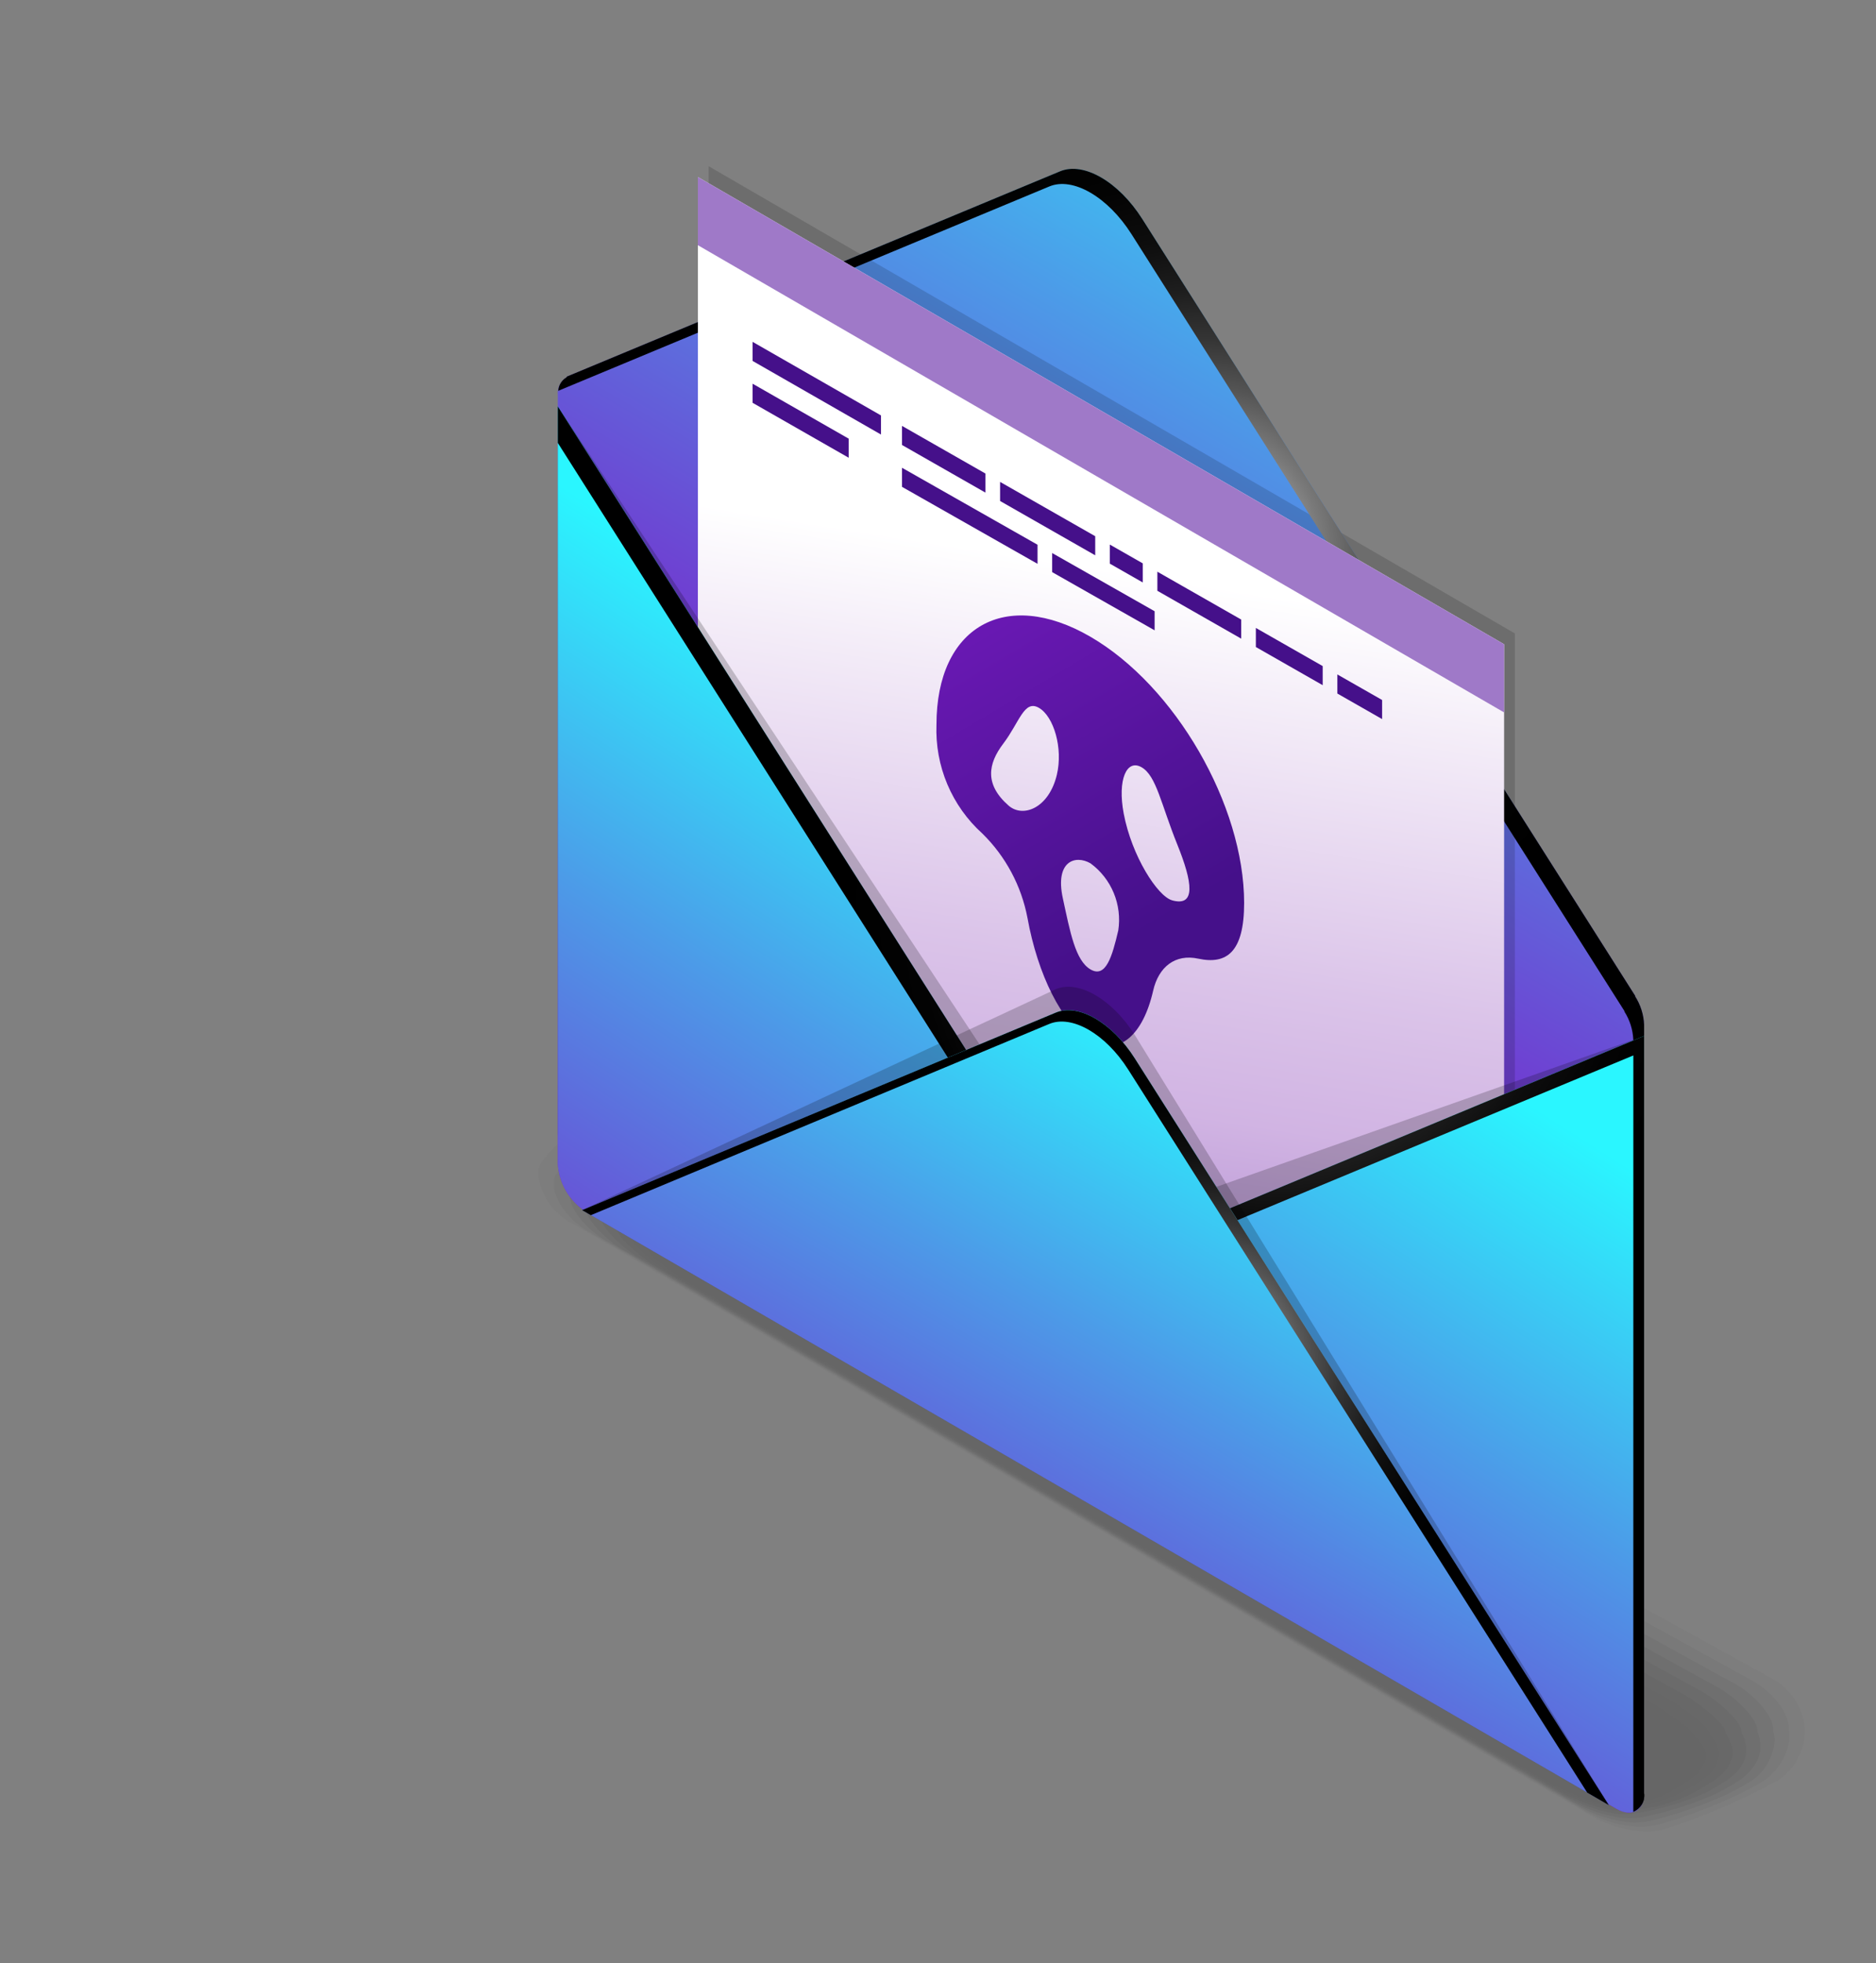 <svg width="237" height="248" viewBox="0 0 237 248" fill="none" xmlns="http://www.w3.org/2000/svg">
<rect x="0" y="0" width="237" height="248" fill="#808080" stroke="none"/>
<g opacity="0.2">
<path opacity="0.091" d="M76.472 140.52C76.472 140.52 80.203 138.995 80.366 138.962C82.761 137.632 84.644 135.209 86.512 136.291L155.133 174.139L159.303 176.44L223.748 211.992C224.918 212.596 225.919 213.483 226.661 214.573C227.403 215.664 227.862 216.923 227.997 218.236C228.086 219.756 227.708 221.266 226.915 222.563C226.122 223.861 224.951 224.883 223.561 225.491C223.561 225.491 222.459 226.081 221.058 226.765C217.752 228.378 214.342 229.767 210.85 230.921C210.005 231.193 209.128 231.353 208.242 231.396C205.817 231.367 203.436 230.742 201.308 229.576L136.774 192.058L72.194 154.518C71.03 153.914 70.034 153.027 69.3 151.937C68.565 150.847 68.114 149.59 67.989 148.28C67.98 147.869 68.072 147.462 68.255 147.094C69.502 144.734 73.806 142.057 76.472 140.52Z" fill="black"/>
<path opacity="0.182" d="M77.025 142.058C77.025 142.058 80.538 140.631 80.863 140.564C83.189 139.332 85.076 137.132 86.858 138.164L154.238 175.305L158.338 177.565L221.603 212.445C223.735 213.68 226.001 216.206 226.001 218.378C226.048 218.862 226.066 219.348 226.054 219.834C225.875 221.018 225.421 222.143 224.728 223.117C224.035 224.091 223.123 224.888 222.065 225.442C222.065 225.442 220.893 226.095 219.633 226.716C216.406 228.243 213.06 229.505 209.63 230.49C208.806 230.7 207.959 230.809 207.108 230.815C204.752 230.695 202.454 230.037 200.389 228.892L137.372 192.262L74.288 155.588C72.156 154.352 69.977 151.841 69.977 149.669C69.947 149.29 69.999 148.909 70.129 148.552C71.843 145.836 74.216 143.601 77.025 142.058Z" fill="black"/>
<path opacity="0.273" d="M77.58 143.595C77.58 143.595 80.874 142.267 81.361 142.165C83.618 141.029 85.509 139.053 87.207 140.038L153.344 176.466L157.37 178.684L219.473 212.892C221.368 213.984 224.02 216.584 224.02 218.517C224.02 218.921 224.225 219.481 224.201 219.881C224.119 221.033 223.745 222.144 223.113 223.109C222.481 224.074 221.613 224.86 220.592 225.391C220.592 225.391 219.348 226.108 218.235 226.665C215.084 228.108 211.803 229.244 208.435 230.057C207.633 230.207 206.817 230.268 206.001 230.239C203.715 230.028 201.498 229.34 199.493 228.219L138.003 192.478L76.4 156.669C74.504 155.577 71.984 153 71.984 151.068C71.933 150.719 71.945 150.363 72.022 150.018C73.18 147.359 75.119 145.118 77.58 143.595Z" fill="black"/>
<path opacity="0.364" d="M78.123 145.133C78.123 145.133 81.204 143.901 81.846 143.766C84.032 142.729 85.928 140.975 87.542 141.91L152.438 177.625L156.392 179.808L217.324 213.344C218.981 214.304 222.019 216.966 222.019 218.657C222.019 219.01 222.398 219.588 222.316 219.93C222.731 221.817 221.579 223.897 219.084 225.342C219.084 225.342 217.77 226.123 216.795 226.616C213.72 227.981 210.501 228.991 207.2 229.627C206.417 229.713 205.628 229.722 204.843 229.654C202.631 229.354 200.496 228.636 198.549 227.538L138.585 192.686L78.471 157.75C76.812 156.787 73.95 154.156 73.95 152.473C73.95 152.209 73.719 151.758 73.873 151.49C74.056 150.177 74.533 148.922 75.269 147.82C76.005 146.719 76.981 145.8 78.123 145.133Z" fill="black"/>
<path opacity="0.455" d="M78.669 146.67C78.669 146.67 81.524 145.537 82.336 145.367C84.453 144.428 86.353 142.896 87.881 143.782L151.542 178.786L155.421 180.918L215.169 213.782C216.592 214.605 220.015 217.334 220.015 218.784C220.015 219.086 220.504 219.674 220.435 219.965C221.09 221.757 220.073 223.841 217.582 225.28C217.582 225.28 216.197 226.126 215.361 226.554C212.361 227.842 209.203 228.726 205.971 229.183C205.215 229.206 204.458 229.165 203.709 229.061C201.573 228.669 199.518 227.921 197.627 226.849L139.191 192.884L80.57 158.798C79.149 157.973 75.944 155.282 75.944 153.832C75.944 153.606 75.622 153.148 75.763 152.922C75.609 151.711 75.799 150.48 76.314 149.374C76.828 148.267 77.645 147.33 78.669 146.67Z" fill="black"/>
<path opacity="0.545" d="M79.223 148.208C80.405 147.734 81.61 147.32 82.834 146.969C84.882 146.128 86.786 144.82 88.231 145.655L150.635 179.945L154.441 182.036L213.03 214.228C214.215 214.914 218.024 217.711 218.024 218.919C218.024 219.172 218.626 219.765 218.568 220.011C219.461 221.706 218.568 223.795 216.091 225.227C216.091 225.227 214.641 226.137 213.942 226.501C211.095 227.953 207.951 228.723 204.758 228.748C204.024 228.76 203.292 228.669 202.583 228.477C200.526 227.994 198.549 227.217 196.713 226.168L139.803 193.092L82.656 159.875C81.471 159.189 77.925 156.436 77.925 155.228C77.925 155.046 77.51 154.573 77.621 154.382C77.156 152.567 76.674 149.68 79.223 148.208Z" fill="black"/>
<path opacity="0.636" d="M79.772 149.745C80.934 149.287 82.121 148.896 83.326 148.572C85.306 147.826 87.213 146.741 88.573 147.529L149.728 181.104L153.46 183.153L210.877 214.672C211.826 215.218 216.02 218.087 216.02 219.053C216.02 219.255 216.733 219.858 216.686 220.052C217.82 221.65 217.048 223.746 214.588 225.171C214.588 225.171 213.065 226.15 212.509 226.436C209.743 227.862 206.643 228.509 203.539 228.306C203.124 228.444 201.667 227.886 201.447 227.886C199.474 227.311 197.575 226.504 195.792 225.48L140.408 193.292L84.757 160.948C83.809 160.403 79.92 157.586 79.92 156.622C79.92 156.47 79.413 155.994 79.502 155.841C78.708 154.145 77.257 151.203 79.772 149.745Z" fill="black"/>
<path opacity="0.727" d="M80.323 151.283C81.465 150.843 82.632 150.472 83.818 150.173C85.729 149.525 87.641 148.663 88.917 149.401L148.838 182.27L152.494 184.272L208.742 215.121C209.453 215.533 214.034 218.466 214.034 219.19C214.034 219.341 214.857 219.95 214.822 220.1C216.194 221.601 215.547 223.702 213.102 225.122C213.102 225.122 211.51 226.166 211.095 226.383C208.397 227.788 205.327 228.307 202.32 227.866C202.008 227.971 200.478 227.298 200.315 227.298C198.43 226.633 196.609 225.795 194.876 224.796L141.019 193.499L86.856 162.02C86.145 161.609 81.915 158.736 81.915 158.017C81.915 157.904 81.314 157.42 81.382 157.306C80.258 155.721 77.832 152.726 80.323 151.283Z" fill="black"/>
<path opacity="0.818" d="M80.872 152.82C81.997 152.401 83.147 152.051 84.316 151.774C86.158 151.228 88.074 150.584 89.265 151.274L147.944 183.424L151.526 185.387L206.597 215.569C208.53 216.638 210.351 217.897 212.035 219.328C212.035 219.43 212.969 220.056 212.942 220.145C214.553 221.55 214.029 223.655 211.598 225.069C211.598 225.069 209.94 226.181 209.662 226.326C207.03 227.714 203.988 228.106 201.092 227.429C200.435 227.237 199.794 226.998 199.172 226.712C197.376 225.958 195.63 225.09 193.944 224.114L141.612 193.701L88.936 163.09C87.127 162.045 85.436 160.808 83.89 159.4C83.89 159.324 83.199 158.832 83.243 158.756C81.807 157.297 78.406 154.249 80.872 152.82Z" fill="black"/>
<path opacity="0.909" d="M81.422 154.358C82.528 153.96 83.658 153.632 84.805 153.375C86.334 152.765 88.023 152.685 89.603 153.148L147.038 184.585L150.548 186.505L204.454 216.009C204.689 216.148 210.042 219.217 210.042 219.457C210.042 219.508 211.088 220.132 211.076 220.185C212.928 221.494 212.539 223.606 210.113 225.013C210.113 225.013 208.384 226.195 208.246 226.268C206.973 226.949 205.575 227.365 204.138 227.49C202.701 227.615 201.253 227.447 199.882 226.996C199.777 227.031 198.102 226.13 198.047 226.13C197.801 226.13 193.209 223.537 193.031 223.435L142.225 193.912L91.039 164.167C89.263 163.135 87.544 162.008 85.887 160.794C85.887 160.756 85.104 160.248 85.125 160.217C83.358 158.874 78.982 155.772 81.422 154.358Z" fill="black"/>
<path d="M198.66 226.546L142.838 194.098L87.005 161.654C84.913 160.443 79.562 157.287 81.977 155.886C81.977 155.886 87.861 153.801 89.953 155.013L149.58 187.615L209.209 220.218C211.301 221.43 211.038 223.548 208.623 224.949L206.827 226.201C205.587 226.896 204.203 227.29 202.784 227.35C201.366 227.41 199.953 227.135 198.66 226.546Z" fill="black"/>
</g>
<path d="M206.547 125.832L206.62 125.874L144.301 27.658C141.324 22.963 136.908 20.403 133.928 21.642L71.555 47.601L71.627 47.641C71.231 47.867 70.909 48.206 70.703 48.614C70.497 49.023 70.416 49.484 70.469 49.939V146.996C70.537 148.205 70.887 149.382 71.493 150.43C72.098 151.478 72.941 152.368 73.953 153.028L204.221 228.521C206.147 229.636 207.706 228.743 207.706 226.519V129.471C207.653 128.176 207.253 126.918 206.547 125.832Z" fill="url(#paint0_linear_9419_2746)"/>
<path opacity="0.15" d="M191.377 198.392L89.523 139.366V21L191.377 80.028V198.392Z" fill="black"/>
<path style="mix-blend-mode:color-dodge" d="M206.342 228.441V131.386C206.289 130.09 205.889 128.833 205.184 127.746L205.255 127.786L142.938 29.572C139.959 24.878 135.543 22.317 132.565 23.557L70.523 49.375C70.545 49.015 70.657 48.667 70.85 48.364C71.043 48.06 71.31 47.812 71.626 47.641L71.553 47.601L133.926 21.642C136.907 20.405 141.322 22.963 144.301 27.658L206.618 125.874L206.545 125.832C207.251 126.918 207.652 128.176 207.704 129.471V226.526C207.776 227.026 207.675 227.535 207.419 227.97C207.164 228.404 206.768 228.738 206.297 228.916C206.322 228.758 206.337 228.6 206.342 228.441Z" fill="url(#paint1_radial_9419_2746)"/>
<path d="M190.017 199.76L88.164 140.733V22.366L190.017 81.394V199.76Z" fill="url(#paint2_linear_9419_2746)"/>
<path d="M190.017 90.004L88.164 30.977V22.366L190.017 81.394V90.004Z" fill="url(#paint3_linear_9419_2746)"/>
<path opacity="0.2" d="M144.339 153.233C141.306 154.496 136.808 151.889 133.777 147.11L70.469 51.345V142.982C70.536 144.191 70.887 145.368 71.492 146.416C72.097 147.464 72.941 148.354 73.953 149.014L204.221 224.508C206.146 225.622 207.705 224.73 207.705 222.507V130.878L144.339 153.233Z" fill="black"/>
<path d="M144.339 157.247C141.306 158.508 136.808 155.901 133.777 151.123L70.469 51.345V146.996C70.536 148.205 70.887 149.382 71.492 150.43C72.097 151.478 72.941 152.368 73.953 153.028L204.221 228.521C206.146 229.636 207.705 228.743 207.705 226.519V130.878L144.339 157.247Z" fill="url(#paint4_linear_9419_2746)"/>
<path style="mix-blend-mode:color-dodge" d="M206.344 133.338L142.977 159.707C139.944 160.97 135.447 158.363 132.414 153.584L70.469 55.953V51.345L133.774 151.123C136.805 155.901 141.302 158.508 144.335 157.247L207.702 130.878V226.526C207.769 227.018 207.673 227.518 207.426 227.948C207.18 228.378 206.798 228.713 206.34 228.901L206.344 133.338Z" fill="url(#paint5_radial_9419_2746)"/>
<path d="M137.737 80.433C127.005 74.214 118.306 79.192 118.306 91.553C118.207 94.133 118.676 96.703 119.678 99.08C120.681 101.458 122.193 103.584 124.107 105.309C127.044 108.192 129.031 111.909 129.802 115.959C131.088 123.088 134.153 129.362 137.74 131.438C141.328 133.514 144.395 130.801 145.68 125.163C146.367 122.146 148.472 120.484 151.374 121.112C154.953 121.885 157.175 120.315 157.175 114.074C157.168 101.713 148.468 86.651 137.737 80.433ZM133.513 97.892C132.498 102.117 129.226 103.366 127.413 101.773C124.364 99.095 124.816 96.497 126.735 93.964C128.807 91.234 129.384 88.341 131.254 89.428C133.125 90.514 134.318 94.522 133.513 97.892ZM141.275 117.544C140.505 120.839 139.707 123.598 137.773 122.477C135.839 121.356 135.188 117.713 134.271 113.484C133.254 108.797 135.839 107.953 137.773 109.074C139.073 110.03 140.086 111.326 140.704 112.82C141.321 114.315 141.519 115.95 141.275 117.549V117.544ZM148.06 113.735C146.248 113.226 142.985 108.186 141.961 102.783C141.15 98.473 142.349 95.851 144.221 96.935C146.094 98.02 146.666 101.579 148.738 106.71C150.66 111.472 151.111 114.596 148.06 113.741V113.735Z" fill="url(#paint6_linear_9419_2746)"/>
<path opacity="0.2" d="M73.612 152.919L73.543 152.878L133.387 124.966C136.248 123.772 140.488 126.229 143.349 130.734L203.249 228.048L203.18 228.008L73.612 152.919Z" fill="black"/>
<path d="M73.612 152.918L73.543 152.878L133.387 127.923C136.248 126.731 140.488 129.187 143.349 133.693L203.249 228.047L203.18 228.007L73.612 152.918Z" fill="url(#paint7_linear_9419_2746)"/>
<path style="mix-blend-mode:color-dodge" d="M142.531 135.128C139.672 130.623 135.43 128.167 132.561 129.358L74.641 153.521L73.612 152.924L73.543 152.884L133.387 127.928C136.246 126.736 140.488 129.193 143.349 133.698L203.249 228.053L203.18 228.013L200.514 226.468L142.531 135.128Z" fill="url(#paint8_radial_9419_2746)"/>
<path d="M107.214 55.417L95.074 48.474V50.887L107.214 57.828V55.417Z" fill="url(#paint9_linear_9419_2746)"/>
<path d="M111.297 52.484L95.074 43.186V45.597L111.297 54.897V52.484Z" fill="url(#paint10_linear_9419_2746)"/>
<path d="M131.073 71.23L113.953 61.506V59.095L131.073 68.819V71.23Z" fill="url(#paint11_linear_9419_2746)"/>
<path d="M132.922 72.28V69.869L145.865 77.22V79.631L132.922 72.28Z" fill="url(#paint12_linear_9419_2746)"/>
<path d="M126.344 60.882L138.362 67.743V70.156L126.344 63.294V60.882Z" fill="url(#paint13_linear_9419_2746)"/>
<path d="M144.366 73.584L140.211 71.212V68.801L144.366 71.172V73.584Z" fill="url(#paint14_linear_9419_2746)"/>
<path d="M156.805 80.686L146.215 74.64V72.229L156.805 78.273V80.686Z" fill="url(#paint15_linear_9419_2746)"/>
<path d="M168.953 87.619V85.208L174.605 88.434V90.847L168.953 87.619Z" fill="url(#paint16_linear_9419_2746)"/>
<path d="M167.1 86.564L158.656 81.742V79.331L167.1 84.151V86.564Z" fill="url(#paint17_linear_9419_2746)"/>
<path d="M124.496 62.237L113.953 56.218V53.806L124.496 59.827V62.237Z" fill="url(#paint18_linear_9419_2746)"/>
<defs>
<linearGradient id="paint0_linear_9419_2746" x1="139.089" y1="138.233" x2="207.583" y2="20.046" gradientUnits="userSpaceOnUse">
<stop offset="0.03" stop-color="#7C1DC9"/>
<stop offset="0.214" stop-color="#6E41D2"/>
<stop offset="0.618" stop-color="#4C9BE8"/>
<stop offset="1" stop-color="#2AF6FF"/>
</linearGradient>
<radialGradient id="paint1_radial_9419_2746" cx="0" cy="0" r="1" gradientUnits="userSpaceOnUse" gradientTransform="translate(152.462 69.618) rotate(180) scale(55.577 55.787)">
<stop stop-color="white"/>
<stop offset="0.066" stop-color="#D8D8D8"/>
<stop offset="0.162" stop-color="#A6A6A6"/>
<stop offset="0.262" stop-color="#797979"/>
<stop offset="0.366" stop-color="#545454"/>
<stop offset="0.473" stop-color="#353535"/>
<stop offset="0.585" stop-color="#1E1E1E"/>
<stop offset="0.704" stop-color="#0D0D0D"/>
<stop offset="0.835" stop-color="#030303"/>
<stop offset="1"/>
</radialGradient>
<linearGradient id="paint2_linear_9419_2746" x1="123.482" y1="209.246" x2="145.344" y2="72.757" gradientUnits="userSpaceOnUse">
<stop stop-color="#9F79C8"/>
<stop offset="0.141" stop-color="#A27DCA"/>
<stop offset="0.273" stop-color="#AC88CF"/>
<stop offset="0.4" stop-color="#BC9BD7"/>
<stop offset="0.52" stop-color="#D1B4E3"/>
<stop offset="0.649" stop-color="#DBC4E9"/>
<stop offset="0.9" stop-color="#F4EDF8"/>
<stop offset="1" stop-color="white"/>
</linearGradient>
<linearGradient id="paint3_linear_9419_2746" x1="120.926" y1="147.351" x2="120.49" y2="149.528" gradientUnits="userSpaceOnUse">
<stop stop-color="#9F79C8"/>
<stop offset="0.141" stop-color="#A27DCA"/>
<stop offset="0.273" stop-color="#AC88CF"/>
<stop offset="0.4" stop-color="#BC9BD7"/>
<stop offset="0.52" stop-color="#D1B4E3"/>
<stop offset="0.649" stop-color="#DBC4E9"/>
<stop offset="0.9" stop-color="#F4EDF8"/>
<stop offset="1" stop-color="white"/>
</linearGradient>
<linearGradient id="paint4_linear_9419_2746" x1="136.005" y1="232.663" x2="194.87" y2="140.486" gradientUnits="userSpaceOnUse">
<stop offset="0.03" stop-color="#7C1DC9"/>
<stop offset="0.214" stop-color="#6E41D2"/>
<stop offset="0.618" stop-color="#4C9BE8"/>
<stop offset="1" stop-color="#2AF6FF"/>
</linearGradient>
<radialGradient id="paint5_radial_9419_2746" cx="0" cy="0" r="1" gradientUnits="userSpaceOnUse" gradientTransform="translate(161.152 114.967) rotate(180) scale(54.519 54.724)">
<stop stop-color="white"/>
<stop offset="0.066" stop-color="#D8D8D8"/>
<stop offset="0.162" stop-color="#A6A6A6"/>
<stop offset="0.262" stop-color="#797979"/>
<stop offset="0.366" stop-color="#545454"/>
<stop offset="0.473" stop-color="#353535"/>
<stop offset="0.585" stop-color="#1E1E1E"/>
<stop offset="0.704" stop-color="#0D0D0D"/>
<stop offset="0.835" stop-color="#030303"/>
<stop offset="1"/>
</radialGradient>
<linearGradient id="paint6_linear_9419_2746" x1="149.632" y1="122.934" x2="111.656" y2="59.031" gradientUnits="userSpaceOnUse">
<stop offset="0.096" stop-color="#45108A"/>
<stop offset="1" stop-color="#7C1DC9"/>
</linearGradient>
<linearGradient id="paint7_linear_9419_2746" x1="117.352" y1="227.471" x2="167.076" y2="140.679" gradientUnits="userSpaceOnUse">
<stop offset="0.03" stop-color="#7C1DC9"/>
<stop offset="0.214" stop-color="#6E41D2"/>
<stop offset="0.618" stop-color="#4C9BE8"/>
<stop offset="1" stop-color="#2AF6FF"/>
</linearGradient>
<radialGradient id="paint8_radial_9419_2746" cx="0" cy="0" r="1" gradientUnits="userSpaceOnUse" gradientTransform="translate(151.062 172.299) rotate(180) scale(38.36 38.504)">
<stop stop-color="white"/>
<stop offset="0.066" stop-color="#D8D8D8"/>
<stop offset="0.162" stop-color="#A6A6A6"/>
<stop offset="0.262" stop-color="#797979"/>
<stop offset="0.366" stop-color="#545454"/>
<stop offset="0.473" stop-color="#353535"/>
<stop offset="0.585" stop-color="#1E1E1E"/>
<stop offset="0.704" stop-color="#0D0D0D"/>
<stop offset="0.835" stop-color="#030303"/>
<stop offset="1"/>
</radialGradient>
<linearGradient id="paint9_linear_9419_2746" x1="0.38" y1="295.236" x2="-32.231" y2="372.997" gradientUnits="userSpaceOnUse">
<stop offset="0.096" stop-color="#45108A"/>
<stop offset="1" stop-color="#7C1DC9"/>
</linearGradient>
<linearGradient id="paint10_linear_9419_2746" x1="0.091" y1="296.721" x2="-32.52" y2="374.483" gradientUnits="userSpaceOnUse">
<stop offset="0.096" stop-color="#45108A"/>
<stop offset="1" stop-color="#7C1DC9"/>
</linearGradient>
<linearGradient id="paint11_linear_9419_2746" x1="22.828" y1="304.653" x2="-9.785" y2="382.417" gradientUnits="userSpaceOnUse">
<stop offset="0.096" stop-color="#45108A"/>
<stop offset="1" stop-color="#7C1DC9"/>
</linearGradient>
<linearGradient id="paint12_linear_9419_2746" x1="40.593" y1="312.114" x2="7.98" y2="389.878" gradientUnits="userSpaceOnUse">
<stop offset="0.096" stop-color="#45108A"/>
<stop offset="1" stop-color="#7C1DC9"/>
</linearGradient>
<linearGradient id="paint13_linear_9419_2746" x1="30.763" y1="309.586" x2="-1.85" y2="387.35" gradientUnits="userSpaceOnUse">
<stop offset="0.096" stop-color="#45108A"/>
<stop offset="1" stop-color="#7C1DC9"/>
</linearGradient>
<linearGradient id="paint14_linear_9419_2746" x1="41.234" y1="313.97" x2="8.623" y2="391.732" gradientUnits="userSpaceOnUse">
<stop offset="0.096" stop-color="#45108A"/>
<stop offset="1" stop-color="#7C1DC9"/>
</linearGradient>
<linearGradient id="paint15_linear_9419_2746" x1="50.951" y1="318.049" x2="18.338" y2="395.811" gradientUnits="userSpaceOnUse">
<stop offset="0.096" stop-color="#45108A"/>
<stop offset="1" stop-color="#7C1DC9"/>
</linearGradient>
<linearGradient id="paint16_linear_9419_2746" x1="72.309" y1="326.999" x2="39.698" y2="404.759" gradientUnits="userSpaceOnUse">
<stop offset="0.096" stop-color="#45108A"/>
<stop offset="1" stop-color="#7C1DC9"/>
</linearGradient>
<linearGradient id="paint17_linear_9419_2746" x1="62.932" y1="323.065" x2="30.319" y2="400.827" gradientUnits="userSpaceOnUse">
<stop offset="0.096" stop-color="#45108A"/>
<stop offset="1" stop-color="#7C1DC9"/>
</linearGradient>
<linearGradient id="paint18_linear_9419_2746" x1="16.927" y1="303.786" x2="-15.686" y2="381.55" gradientUnits="userSpaceOnUse">
<stop offset="0.096" stop-color="#45108A"/>
<stop offset="1" stop-color="#7C1DC9"/>
</linearGradient>
</defs>
</svg>
